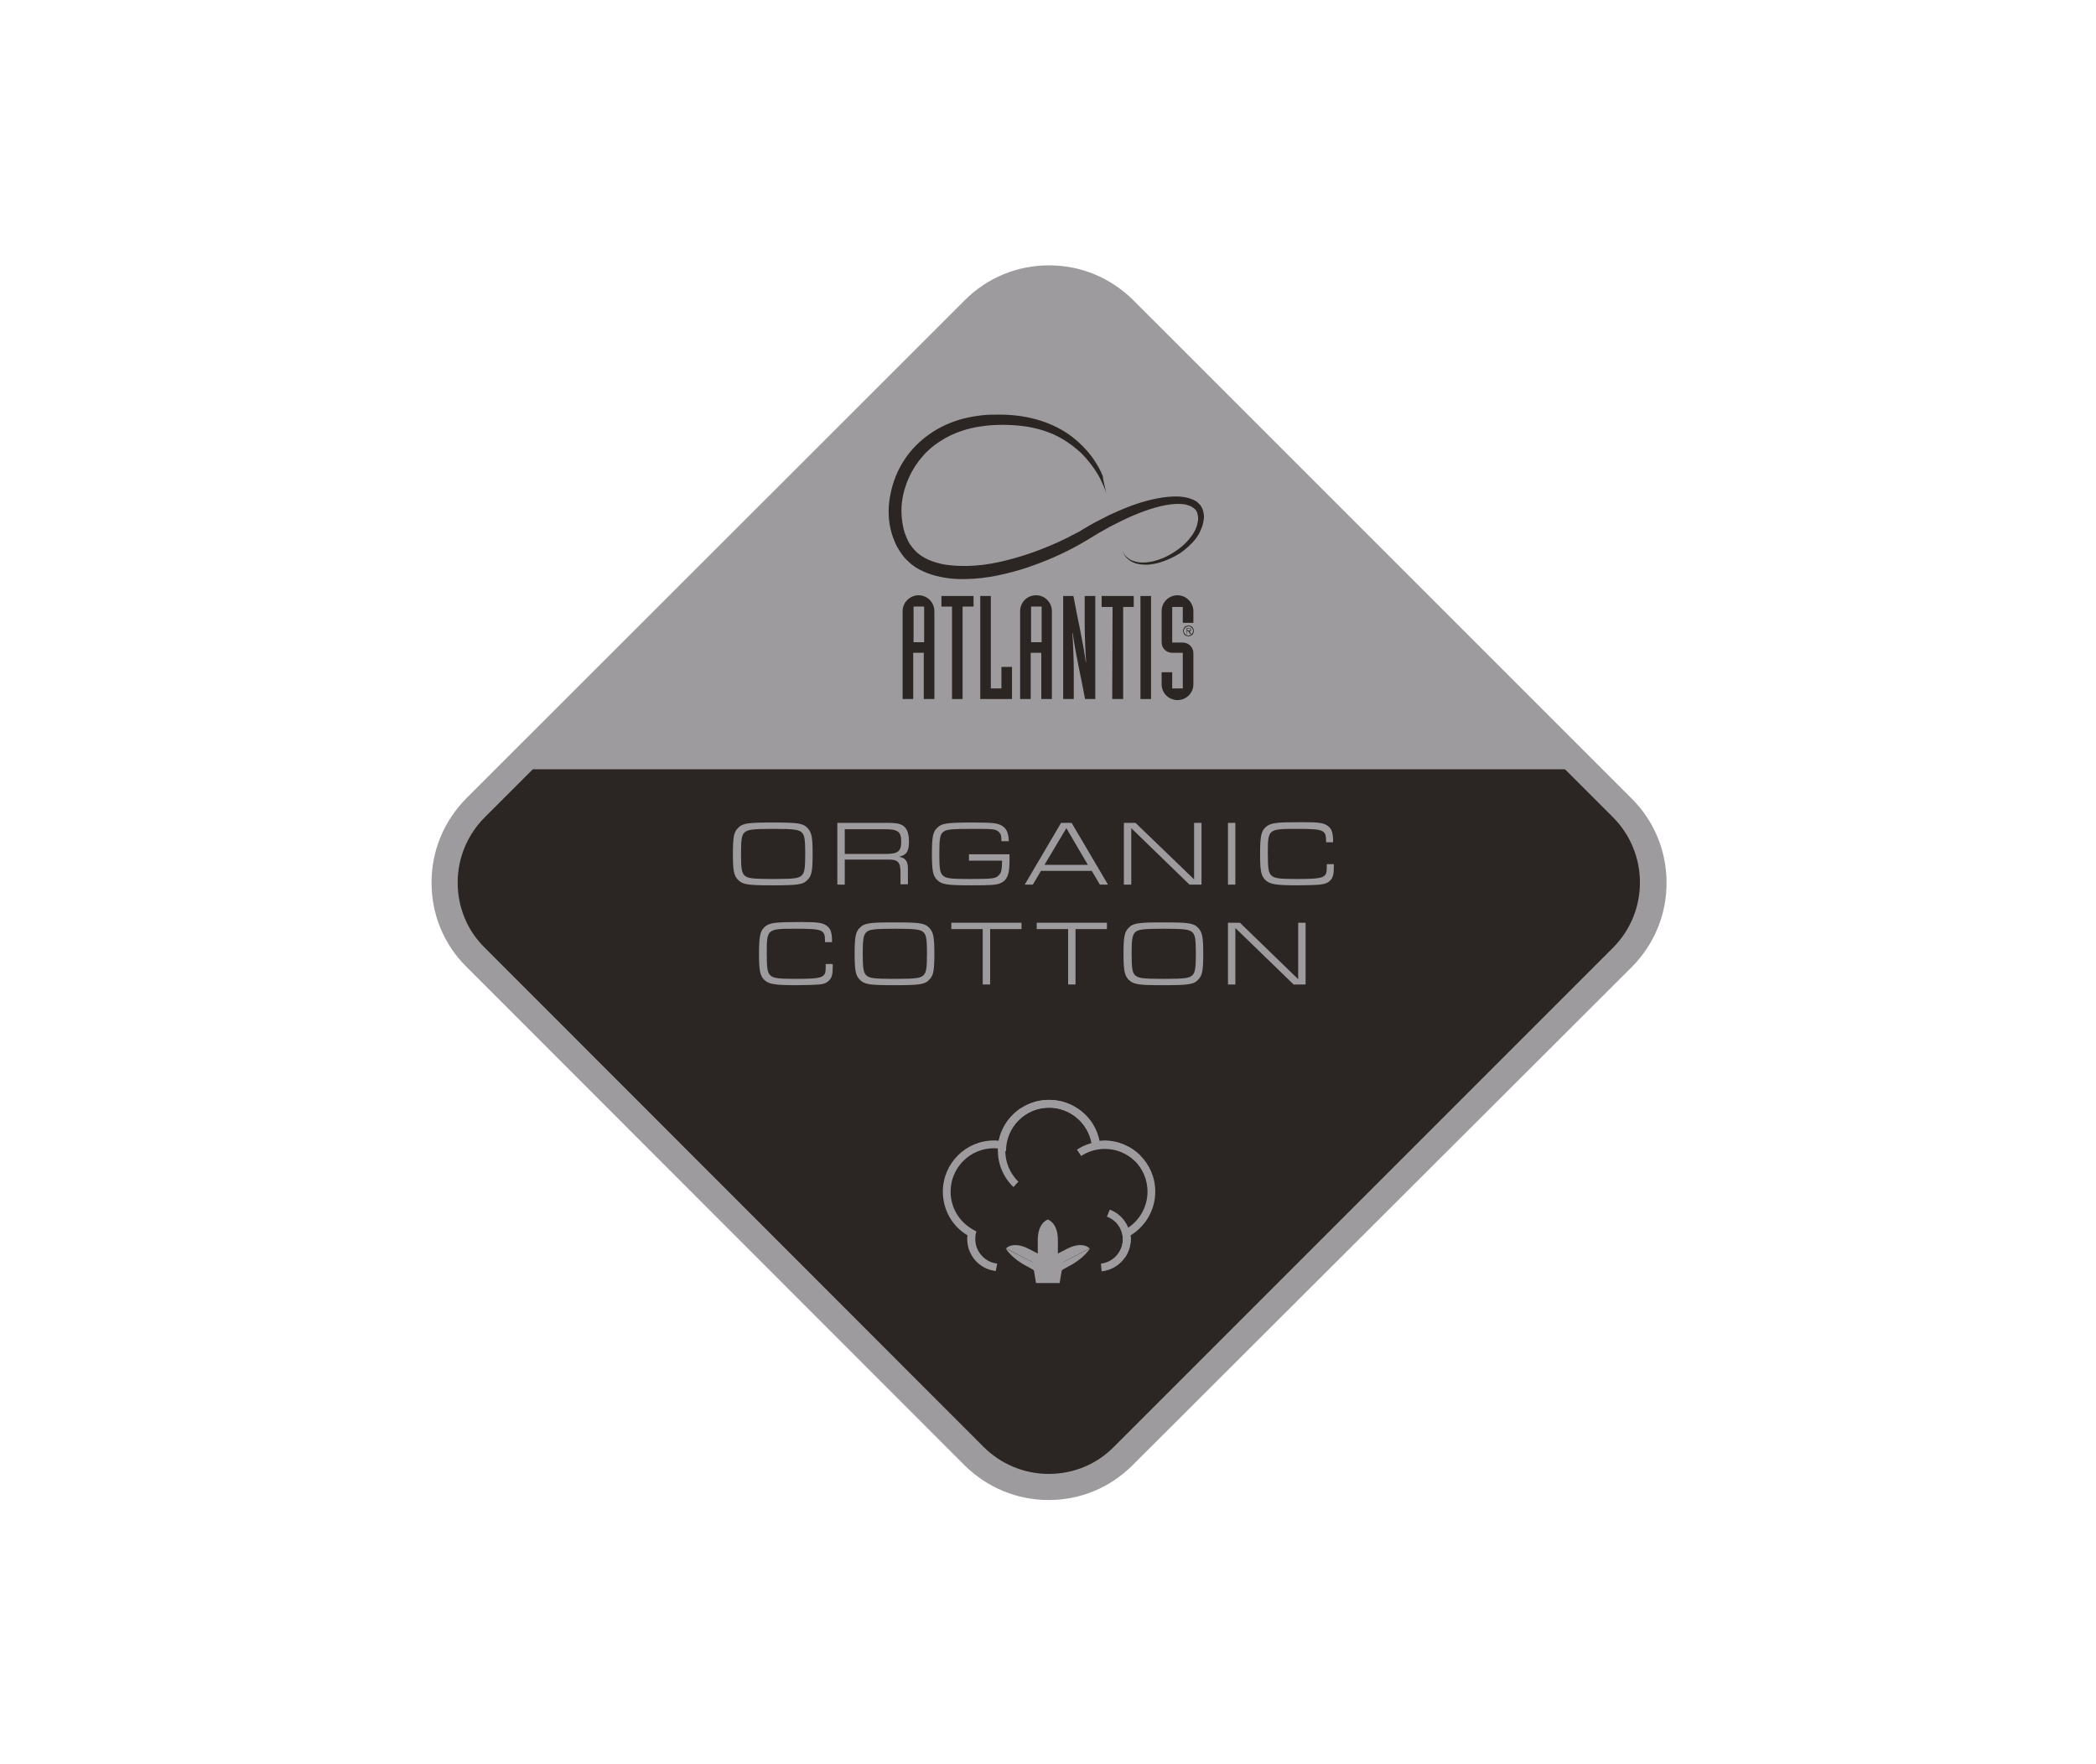 <?xml version="1.0" encoding="utf-8"?>
<!-- Generator: Adobe Illustrator 23.0.1, SVG Export Plug-In . SVG Version: 6.00 Build 0)  -->
<svg version="1.1" id="Livello_1" xmlns="http://www.w3.org/2000/svg" xmlns:xlink="http://www.w3.org/1999/xlink" x="0px" y="0px"
	 viewBox="0 0 594 500" style="enable-background:new 0 0 594 500;" xml:space="preserve">
<style type="text/css">
	.st0{fill:none;}
	.st1{fill:#2B2523;}
	.st2{fill:#9D9B9D;}
</style>
<rect x="-0.3" y="0.7" class="st0" width="594" height="500"/>
<g>
	<path class="st1" d="M297.2,413.5c-5.9,0-11.4-2.3-15.6-6.4L140.3,265.7c-4.2-4.2-6.4-9.7-6.4-15.6c0-5.9,2.3-11.4,6.4-15.6
		L281.7,93.2c4.2-4.2,9.7-6.4,15.6-6.4c5.9,0,11.4,2.3,15.6,6.4l141.4,141.4c8.6,8.6,8.6,22.5,0,31.1L312.8,407
		C308.6,411.2,303.1,413.5,297.2,413.5"/>
	<path class="st1" d="M297.2,78.9c6.2,0,11.9,2.4,16.3,6.8l148.2,148.2c9,9,9,23.6,0,32.6L313.5,414.6c-4.4,4.4-10.1,6.8-16.3,6.8
		c-6.2,0-12-2.4-16.3-6.8L132.7,266.4c-4.4-4.4-6.8-10.2-6.8-16.3c0-6.2,2.4-11.9,6.8-16.3L280.9,85.6
		C285.3,81.3,291.1,78.9,297.2,78.9"/>
	<path class="st2" d="M297.2,425.1c-9,0-17.4-3.5-23.8-9.8L132.1,273.9c-6.4-6.4-9.8-14.8-9.8-23.8c0-9,3.5-17.4,9.8-23.8L273.5,85
		c6.3-6.3,14.8-9.8,23.8-9.8c9,0,17.4,3.5,23.8,9.8l141.4,141.4c6.3,6.3,9.8,14.8,9.8,23.8c0,9-3.5,17.4-9.8,23.8L321,415.2
		C314.6,421.6,306.2,425.1,297.2,425.1 M297.2,82.6c-7,0-13.6,2.7-18.5,7.7L137.4,231.6c-4.9,4.9-7.7,11.5-7.7,18.5
		c0,7,2.7,13.6,7.7,18.5L278.7,410c4.9,4.9,11.5,7.7,18.5,7.7c7,0,13.6-2.7,18.5-7.7l141.4-141.4c10.2-10.2,10.2-26.8,0-37
		L315.7,90.2C310.8,85.3,304.2,82.6,297.2,82.6"/>
	<path class="st2" d="M228.9,234.7c1.1,1.2,1.4,2.5,1.4,7.3c0,4.8-0.3,6.2-1.4,7.3c-1.3,1.4-2.7,1.6-9.9,1.6c-7.2,0-8.5-0.2-9.9-1.6
		c-1.1-1.2-1.4-2.5-1.4-7.3c0-4.8,0.3-6.2,1.4-7.3c1.3-1.4,2.7-1.6,10-1.6C226.2,233.1,227.6,233.3,228.9,234.7 M210.9,236
		c-0.7,0.8-0.9,2-0.9,6c0,4,0.2,5.2,0.9,6c0.9,0.9,2,1.1,8.2,1.1c6.2,0,7.3-0.2,8.2-1.1c0.7-0.8,0.9-2,0.9-6c0-4-0.2-5.3-0.9-6
		c-0.8-0.9-2.3-1.1-8.1-1.1C213.2,234.9,211.8,235.1,210.9,236"/>
	<path class="st2" d="M237.3,233.2h14.4c2.6,0,3.9,0.3,4.8,1.3c0.7,0.8,1.1,2.1,1.1,4c0,2.8-0.7,3.8-2.8,4.3
		c1.8,0.3,2.5,1.3,2.5,3.3v4.5h-2.1v-3.3c0-3-0.7-3.8-3.8-3.7h-12v7.1h-2.1V233.2z M250.9,242c3.6,0,4.5-0.7,4.5-3.5
		c0-2.8-0.9-3.5-4.6-3.5h-11.4v7H250.9z"/>
	<path class="st2" d="M286.1,242.1c0,2.9,0,2.9-0.1,4c-0.2,2.3-1,3.6-2.5,4.2c-1.1,0.5-2.7,0.6-8,0.6c-7.3,0-8.6-0.2-10-1.6
		c-1.1-1.2-1.4-2.5-1.4-7.3c0-4.8,0.3-6.2,1.4-7.3c1.4-1.4,2.6-1.6,10.6-1.6c5.4,0,6.8,0.2,8,1c1.2,0.8,1.7,2,1.8,4.3h-2.1
		c0-1.7-0.2-2.1-0.7-2.6c-0.8-0.8-1.6-0.9-6.4-0.9c-6.9,0-8.4,0.1-9.3,0.8c-1,0.7-1.2,1.9-1.2,6.3c0,4,0.2,5.3,0.9,6
		c0.8,0.9,2.1,1.1,7.4,1.1c6.8,0,7.7-0.1,8.6-1.1c0.7-0.7,0.8-1.4,0.9-4.1h-9.4v-1.8H286.1z"/>
	<path class="st2" d="M295,246.8l-2.3,3.9h-2.3l10.3-17.5h3l10.3,17.5h-2.3l-2.3-3.9H295z M302.2,234.7l-6.2,10.4h12.3L302.2,234.7z
		"/>
	<polygon class="st2" points="318.5,233.2 321.8,233.2 338.4,249.2 338.4,233.2 340.5,233.2 340.5,250.7 337.1,250.7 320.6,234.7 
		320.6,250.7 318.5,250.7 	"/>
	<rect x="348" y="233.2" class="st2" width="2.1" height="17.5"/>
	<path class="st2" d="M378,244.9v0.7c0,2.1-0.2,3-0.9,3.8c-0.7,0.8-1.5,1.1-3.1,1.3c-1,0.1-4,0.2-6.3,0.2c-6.3,0-7.9-0.3-9.2-1.6
		c-1.1-1.2-1.4-2.5-1.4-7.3c0-5.5,0.4-6.8,2.1-8c1.3-0.8,2.8-1,10-1c4.4,0,5.9,0.2,7,1c1.2,0.8,1.6,1.9,1.6,4.7h-2v-0.4
		c0-3.1-0.7-3.4-8.1-3.4c-8.4,0-8.4,0-8.4,7.1c0,4,0.2,5.2,0.9,6c0.8,0.9,2.2,1.1,7.1,1.1c7.9,0,8.7-0.3,8.7-3.2v-1H378z"/>
	<path class="st2" d="M236,273.2v0.7c0,2.1-0.2,3-0.9,3.8c-0.7,0.8-1.5,1.2-3.1,1.3c-1,0.1-4,0.2-6.3,0.2c-6.3,0-7.9-0.3-9.2-1.6
		c-1.1-1.2-1.4-2.5-1.4-7.3c0-5.5,0.4-6.8,2.1-8c1.3-0.8,2.8-1,10-1c4.4,0,5.9,0.2,7,1c1.2,0.8,1.6,1.9,1.6,4.7h-2v-0.4
		c0-3.1-0.7-3.4-8.1-3.4c-8.4,0-8.4,0-8.4,7.1c0,4,0.2,5.2,0.9,6c0.8,0.9,2.2,1.1,7.1,1.1c7.9,0,8.7-0.3,8.7-3.2v-1H236z"/>
	<path class="st2" d="M263.4,263c1.1,1.2,1.4,2.5,1.4,7.3c0,4.8-0.3,6.2-1.4,7.3c-1.3,1.4-2.7,1.6-9.9,1.6s-8.5-0.2-9.9-1.6
		c-1.1-1.2-1.4-2.5-1.4-7.3c0-4.8,0.3-6.2,1.4-7.3c1.3-1.4,2.7-1.6,10-1.6C260.7,261.4,262.1,261.6,263.4,263 M245.4,264.3
		c-0.7,0.8-0.9,2-0.9,6c0,4,0.2,5.2,0.9,6c0.9,0.9,2,1.1,8.2,1.1c6.2,0,7.3-0.2,8.2-1.1c0.7-0.8,0.9-2,0.9-6c0-4-0.2-5.3-0.9-6
		c-0.8-0.9-2.3-1.1-8.1-1.1C247.6,263.2,246.2,263.4,245.4,264.3"/>
	<polygon class="st2" points="278.5,263.3 269.6,263.3 269.6,261.5 289.5,261.5 289.5,263.3 280.6,263.3 280.6,279 278.5,279 	"/>
	<polygon class="st2" points="302.7,263.3 293.8,263.3 293.8,261.5 313.7,261.5 313.7,263.3 304.8,263.3 304.8,279 302.7,279 	"/>
	<path class="st2" d="M339.6,263c1.1,1.2,1.4,2.5,1.4,7.3c0,4.8-0.3,6.2-1.4,7.3c-1.3,1.4-2.7,1.6-9.9,1.6c-7.2,0-8.5-0.2-9.9-1.6
		c-1.1-1.2-1.4-2.5-1.4-7.3c0-4.8,0.3-6.2,1.4-7.3c1.3-1.4,2.7-1.6,10-1.6C336.9,261.4,338.3,261.6,339.6,263 M321.6,264.3
		c-0.7,0.8-0.9,2-0.9,6c0,4,0.2,5.2,0.9,6c0.9,0.9,2,1.1,8.2,1.1c6.2,0,7.3-0.2,8.2-1.1c0.7-0.8,0.9-2,0.9-6c0-4-0.2-5.3-0.9-6
		c-0.8-0.9-2.3-1.1-8.1-1.1C323.8,263.2,322.4,263.4,321.6,264.3"/>
	<polygon class="st2" points="348,261.5 351.4,261.5 367.9,277.5 367.9,261.5 370,261.5 370,279 366.6,279 350.1,263 350.1,279 
		348,279 	"/>
	<path class="st2" d="M321.6,329c-2.3-2.2-5.3-3.4-8.5-3.4c-2.4,0-4.7,0.7-6.7,2l-1.2-1.8c2.3-1.5,5.1-2.4,7.9-2.4
		c3.7,0,7.3,1.4,10,4L321.6,329z"/>
	<path class="st2" d="M287.2,336.4c-2.8-2.7-4.4-6.4-4.4-10.3c0-4.8,2.4-9.2,6.3-11.9l1.2,1.8c-3.4,2.3-5.4,6.1-5.4,10.1
		c0,3.3,1.3,6.4,3.7,8.8L287.2,336.4z"/>
	<path class="st2" d="M282.2,360.2c-4.6-0.5-8.1-4.4-8.1-9.1c0-0.3,0-0.7,0.1-1c-4.4-2.6-7-7.3-7-12.4c0-8,6.5-14.5,14.5-14.5
		c0.4,0,0.9,0,1.3,0.1c1.4-6.7,7.3-11.6,14.2-11.6c7,0,13,5,14.3,11.8l-2.2,0.4c-1.1-5.8-6.2-10-12.1-10c-6.2,0-11.5,4.6-12.2,10.8
		l-0.1,1.1l-1.1-0.2c-0.7-0.1-1.4-0.2-2.1-0.2c-6.8,0-12.3,5.5-12.3,12.3c0,4.6,2.5,8.7,6.6,10.9l0.7,0.4l-0.2,0.8
		c-0.1,0.5-0.1,0.9-0.1,1.4c0,3.5,2.7,6.5,6.2,6.9L282.2,360.2z"/>
	<path class="st2" d="M312.2,360.3l-0.2-2.2c3.5-0.4,6.2-3.4,6.2-6.9c0-0.4,0-0.9-0.1-1.4l-0.2-0.8l0.7-0.4c4-2.1,6.6-6.3,6.6-10.9
		c0-6.8-5.5-12.3-12.3-12.3c-0.6,0-1.3,0.1-2.1,0.2l-1.1,0.2l-0.1-1.1c-0.8-6.1-6-10.8-12.2-10.8c-6.8,0-12.3,5.5-12.3,12.3h-2.2
		c0-8,6.5-14.5,14.5-14.5c6.9,0,12.9,4.9,14.2,11.6c0.5,0,0.9-0.1,1.3-0.1c8,0,14.5,6.5,14.5,14.5c0,5.1-2.7,9.8-7,12.4
		c0,0.3,0.1,0.7,0.1,1C320.4,355.9,316.9,359.8,312.2,360.3"/>
	<polygon class="st2" points="297,363.6 293.6,363.6 292.4,356.4 297,356.4 	"/>
	<path class="st2" d="M294.1,351.4c0-5,2.9-5.8,2.9-5.8v10.8h-2.9V351.4z"/>
	<path class="st2" d="M291.1,358.9c-4.5-2.3-6.1-5.1-6.1-5.1l9.8,5l-1.3,2.6C293.5,361.4,295.6,361.2,291.1,358.9"/>
	<path class="st2" d="M291.5,353.9c-4.5-2.3-6.4-0.1-6.4-0.1l9.7,5l1-2.8C295.7,356,295.9,356.2,291.5,353.9"/>
	<polygon class="st2" points="296.9,363.6 300.3,363.6 301.5,356.4 296.9,356.4 	"/>
	<path class="st2" d="M299.8,351.4c0-5-2.9-5.8-2.9-5.8v10.8h2.9V351.4z"/>
	<path class="st2" d="M302.8,358.9c4.5-2.3,6.1-5.1,6.1-5.1l-9.8,5l1.3,2.6C300.4,361.4,298.3,361.2,302.8,358.9"/>
	<path class="st2" d="M302.4,353.9c4.5-2.3,6.4-0.1,6.4-0.1l-9.7,5l-1-2.8C298.2,356,298,356.2,302.4,353.9"/>
	<path class="st2" d="M318.8,356.4l-1.8-1.2c0.8-1.1,1.2-2.5,1.2-3.9c0-2.9-1.8-5.5-4.5-6.5l0.8-2c3.5,1.3,5.9,4.7,5.9,8.5
		C320.4,353.1,319.8,354.9,318.8,356.4"/>
	<path class="st1" d="M297.2,415c-6.3,0-12.2-2.5-16.7-6.9L139.2,266.8c-4.5-4.5-6.9-10.4-6.9-16.7c0-6.3,2.5-12.2,6.9-16.7
		L280.6,92.1c4.4-4.5,10.4-6.9,16.7-6.9c6.3,0,12.2,2.5,16.7,6.9l141.4,141.4c9.2,9.2,9.2,24.2,0,33.3L313.9,408.1
		C309.4,412.6,303.5,415,297.2,415 M297.2,88.3c-5.5,0-10.6,2.1-14.4,6L141.4,235.7c-3.9,3.9-6,9-6,14.4c0,5.5,2.1,10.6,6,14.4
		l141.4,141.4c3.9,3.9,9,6,14.4,6c5.5,0,10.6-2.1,14.4-6L453,264.6c3.8-3.9,6-9,6-14.4c0-5.5-2.1-10.6-6-14.4L311.7,94.3
		C307.8,90.4,302.7,88.3,297.2,88.3"/>
	<polygon class="st2" points="446.9,218 147.6,218 225.1,138.8 284.7,82.7 302.4,78.9 319.7,89.8 	"/>
	<path class="st1" d="M313.5,139.8c0,0-0.3-1.3-1.4-3.5c-0.5-1.1-1.3-2.5-2.4-4c-1.1-1.5-2.4-3.2-4.2-4.7c-1.8-1.6-4-3.1-6.7-4.4
		c-2.7-1.2-5.8-2.1-9.3-2.5c-1.7-0.2-3.5-0.3-5.4-0.3c-1.9,0-3.9,0.1-5.8,0.4c-3.9,0.5-8.1,1.8-11.8,4.2c-1.9,1.2-3.6,2.6-5.1,4.4
		c-1.5,1.7-2.8,3.7-3.8,5.9c-1,2.2-1.7,4.6-2,7.1c-0.3,2.5-0.1,5.1,0.5,7.6c0.3,1.2,0.8,2.4,1.4,3.6c0.2,0.3,0.3,0.6,0.5,0.8
		c0.1,0.1,0.2,0.3,0.3,0.4c0.1,0.1,0.2,0.3,0.3,0.4c0.4,0.5,0.8,0.9,1.3,1.4c1.9,1.7,4.5,2.7,7.3,3.3c2.8,0.5,5.9,0.6,9,0.4
		c3.1-0.2,6.3-0.8,9.4-1.6c6.3-1.6,12.8-4.1,19-7.4c0.8-0.4,1.6-0.8,2.3-1.3l1.2-0.7l1.2-0.7c1.6-0.9,3.3-1.7,5-2.6
		c3.4-1.6,7-3.1,10.8-4.1c1.9-0.5,3.9-0.9,5.9-1.1c1-0.1,2-0.1,3.1-0.1c1,0.1,2.1,0.2,3.2,0.6c0.3,0.1,0.5,0.2,0.8,0.3
		c0.3,0.1,0.5,0.3,0.8,0.4c0.5,0.3,0.9,0.8,1.3,1.2c0.7,1,1,2.2,1,3.3c-0.1,2.2-1,4.3-2.2,6c-1.3,1.7-2.9,3.1-4.6,4.3
		c-1.8,1.1-3.7,2-5.7,2.6c-1,0.3-2.1,0.5-3.1,0.6c-1.1,0.1-2.1,0-3.2-0.2c-1-0.2-2-0.7-2.8-1.4c-0.8-0.7-1.3-1.6-1.6-2.6
		c0,0,0.1,0.4,0.5,1.1c0.2,0.3,0.5,0.7,1,1.1c0.4,0.4,1,0.8,1.8,1c2.9,1.1,8,0.1,12.7-3.4c1.2-0.9,2.3-1.9,3.3-3.2
		c1-1.2,1.8-2.7,2.1-4.3c0.2-0.8,0.2-1.6,0-2.3c-0.1-0.7-0.5-1.4-1.1-1.8c-0.3-0.2-0.6-0.4-1-0.6c-0.4-0.1-0.8-0.3-1.2-0.4
		c-0.9-0.2-1.8-0.2-2.8-0.2c-2,0.1-4,0.5-6.1,1.1c-2.1,0.6-4.2,1.4-6.3,2.3c-2.1,0.9-4.3,2-6.4,3.1c-1.1,0.6-2.1,1.2-3.2,1.8l-3.3,2
		c-4.5,2.7-9.5,5.1-14.8,7c-2.7,1-5.4,1.8-8.3,2.5c-2.9,0.7-5.8,1.2-8.9,1.4c-3.1,0.2-6.2,0.2-9.4-0.5c-1.6-0.3-3.2-0.8-4.8-1.5
		c-1.6-0.7-3.1-1.6-4.4-2.9c-0.7-0.6-1.3-1.3-1.8-2c-0.5-0.7-1-1.5-1.4-2.2c-0.8-1.6-1.4-3.2-1.8-4.9c-0.8-3.4-0.7-6.9,0-10.2
		c0.7-3.4,2-6.6,3.9-9.5c1.9-2.9,4.4-5.4,7.3-7.4c2.9-2,6.1-3.4,9.5-4.3c1.7-0.4,3.4-0.7,5.1-0.9c1.7-0.2,3.4-0.2,5.1-0.2
		c3.4,0,6.8,0.4,10.2,1.3c3.3,0.9,6.5,2.3,9.4,4.3c2.8,2,5.3,4.5,7.2,7.3c0.9,1.4,1.8,2.9,2.4,4.5
		C312.7,136.5,313.2,138.1,313.5,139.8"/>
	<path class="st1" d="M255.8,173.2c0-2.5,2.1-4.5,4.5-4.5c2.5,0,4.5,2,4.5,4.5l0,24.9h-3l0-13.1h-3l0,13.1h-3L255.8,173.2z
		 M258.9,182h3l0-10.1l-3,0L258.9,182z"/>
	<polygon class="st1" points="269.8,171.9 266.8,171.9 266.8,168.9 275.9,168.9 275.9,171.9 272.8,171.9 272.8,198.1 269.8,198.1 	
		"/>
	<polygon class="st1" points="277.8,168.9 280.8,168.9 280.8,195.1 283.8,195.1 283.8,189 286.8,189 286.8,198.1 277.8,198.1 	"/>
	<path class="st1" d="M289.1,173.2c0-2.5,2-4.5,4.5-4.5c2.5,0,4.5,2,4.5,4.5l0,24.9h-3l0-13.1l-3,0l0,13.1h-3L289.1,173.2z
		 M292.2,182l3,0l0-10.1l-3,0L292.2,182z"/>
	<path class="st1" d="M301.3,168.9l2.9,0c1.1,6.1,2.6,12.2,3.5,18.7h0.1c-0.2-2.5-0.4-7.6-0.4-10.2l0-8.5h3l0,29.2h-2.9
		c-1.1-6.1-2.6-12.2-3.5-18.7h-0.1c0.2,2.5,0.4,7.7,0.4,10.2l0,8.5l-3,0L301.3,168.9z"/>
	<polygon class="st1" points="315.3,172 312.2,172 312.2,168.9 321.3,168.9 321.3,172 318.3,172 318.3,198.1 315.2,198.1 	"/>
	<rect x="323.2" y="168.9" class="st1" width="3" height="29.2"/>
	<path class="st1" d="M329.2,190.5l3,0v4.6h3l0-10.1l-3,0c-1.7,0-3-1.3-3-3l0-8.8c0-2.5,2-4.5,4.5-4.5c2.5,0,4.5,2.1,4.5,4.5l0,3.3
		l-3,0V172h-3l0,10.1h3c1.7,0,3,1.4,3,3l0,8.8c0,2.5-2,4.5-4.5,4.5c-2.5,0-4.5-2-4.5-4.5L329.2,190.5z"/>
	<path class="st1" d="M337.4,177.4c0.2,0.1,0.3,0.2,0.5,0.3c0.1,0.1,0.2,0.3,0.3,0.5c0.1,0.2,0.1,0.4,0.1,0.6c0,0.2,0,0.4-0.1,0.6
		c-0.1,0.2-0.2,0.3-0.3,0.5c-0.1,0.1-0.3,0.2-0.5,0.3c-0.2,0.1-0.4,0.1-0.6,0.1c-0.2,0-0.4,0-0.6-0.1c-0.2-0.1-0.3-0.2-0.5-0.3
		c-0.1-0.1-0.2-0.3-0.3-0.5c-0.1-0.2-0.1-0.4-0.1-0.6c0-0.2,0-0.4,0.1-0.6c0.1-0.2,0.2-0.3,0.3-0.5c0.1-0.1,0.3-0.2,0.5-0.3
		c0.2-0.1,0.4-0.1,0.6-0.1C337,177.3,337.2,177.3,337.4,177.4 M336.3,177.6c-0.2,0.1-0.3,0.2-0.4,0.3c-0.1,0.1-0.2,0.3-0.3,0.4
		c-0.1,0.2-0.1,0.3-0.1,0.5c0,0.2,0,0.4,0.1,0.5c0.1,0.2,0.2,0.3,0.3,0.4c0.1,0.1,0.2,0.2,0.4,0.3c0.2,0.1,0.3,0.1,0.5,0.1
		c0.2,0,0.4,0,0.5-0.1c0.2-0.1,0.3-0.2,0.4-0.3c0.1-0.1,0.2-0.3,0.3-0.4c0.1-0.2,0.1-0.3,0.1-0.5c0-0.2,0-0.4-0.1-0.5
		c-0.1-0.2-0.2-0.3-0.3-0.4c-0.1-0.1-0.2-0.2-0.4-0.3c-0.2-0.1-0.3-0.1-0.5-0.1C336.6,177.5,336.5,177.6,336.3,177.6 M336.3,179.7
		v-1.7h0.7c0.2,0,0.3,0,0.4,0.1c0.1,0.1,0.1,0.2,0.1,0.4c0,0.1,0,0.1,0,0.2c0,0.1-0.1,0.1-0.1,0.1c0,0-0.1,0.1-0.1,0.1
		c-0.1,0-0.1,0-0.2,0l0.5,0.8h-0.3l-0.5-0.8h-0.4v0.8H336.3z M337,178.7c0.1,0,0.1,0,0.2,0c0,0,0.1,0,0.1-0.1c0,0,0-0.1,0-0.2
		c0-0.1,0-0.1,0-0.2c0,0-0.1-0.1-0.1-0.1c0,0-0.1,0-0.1,0c0,0-0.1,0-0.2,0h-0.4v0.6h0.3C336.8,178.7,336.9,178.7,337,178.7"/>
</g>
</svg>
